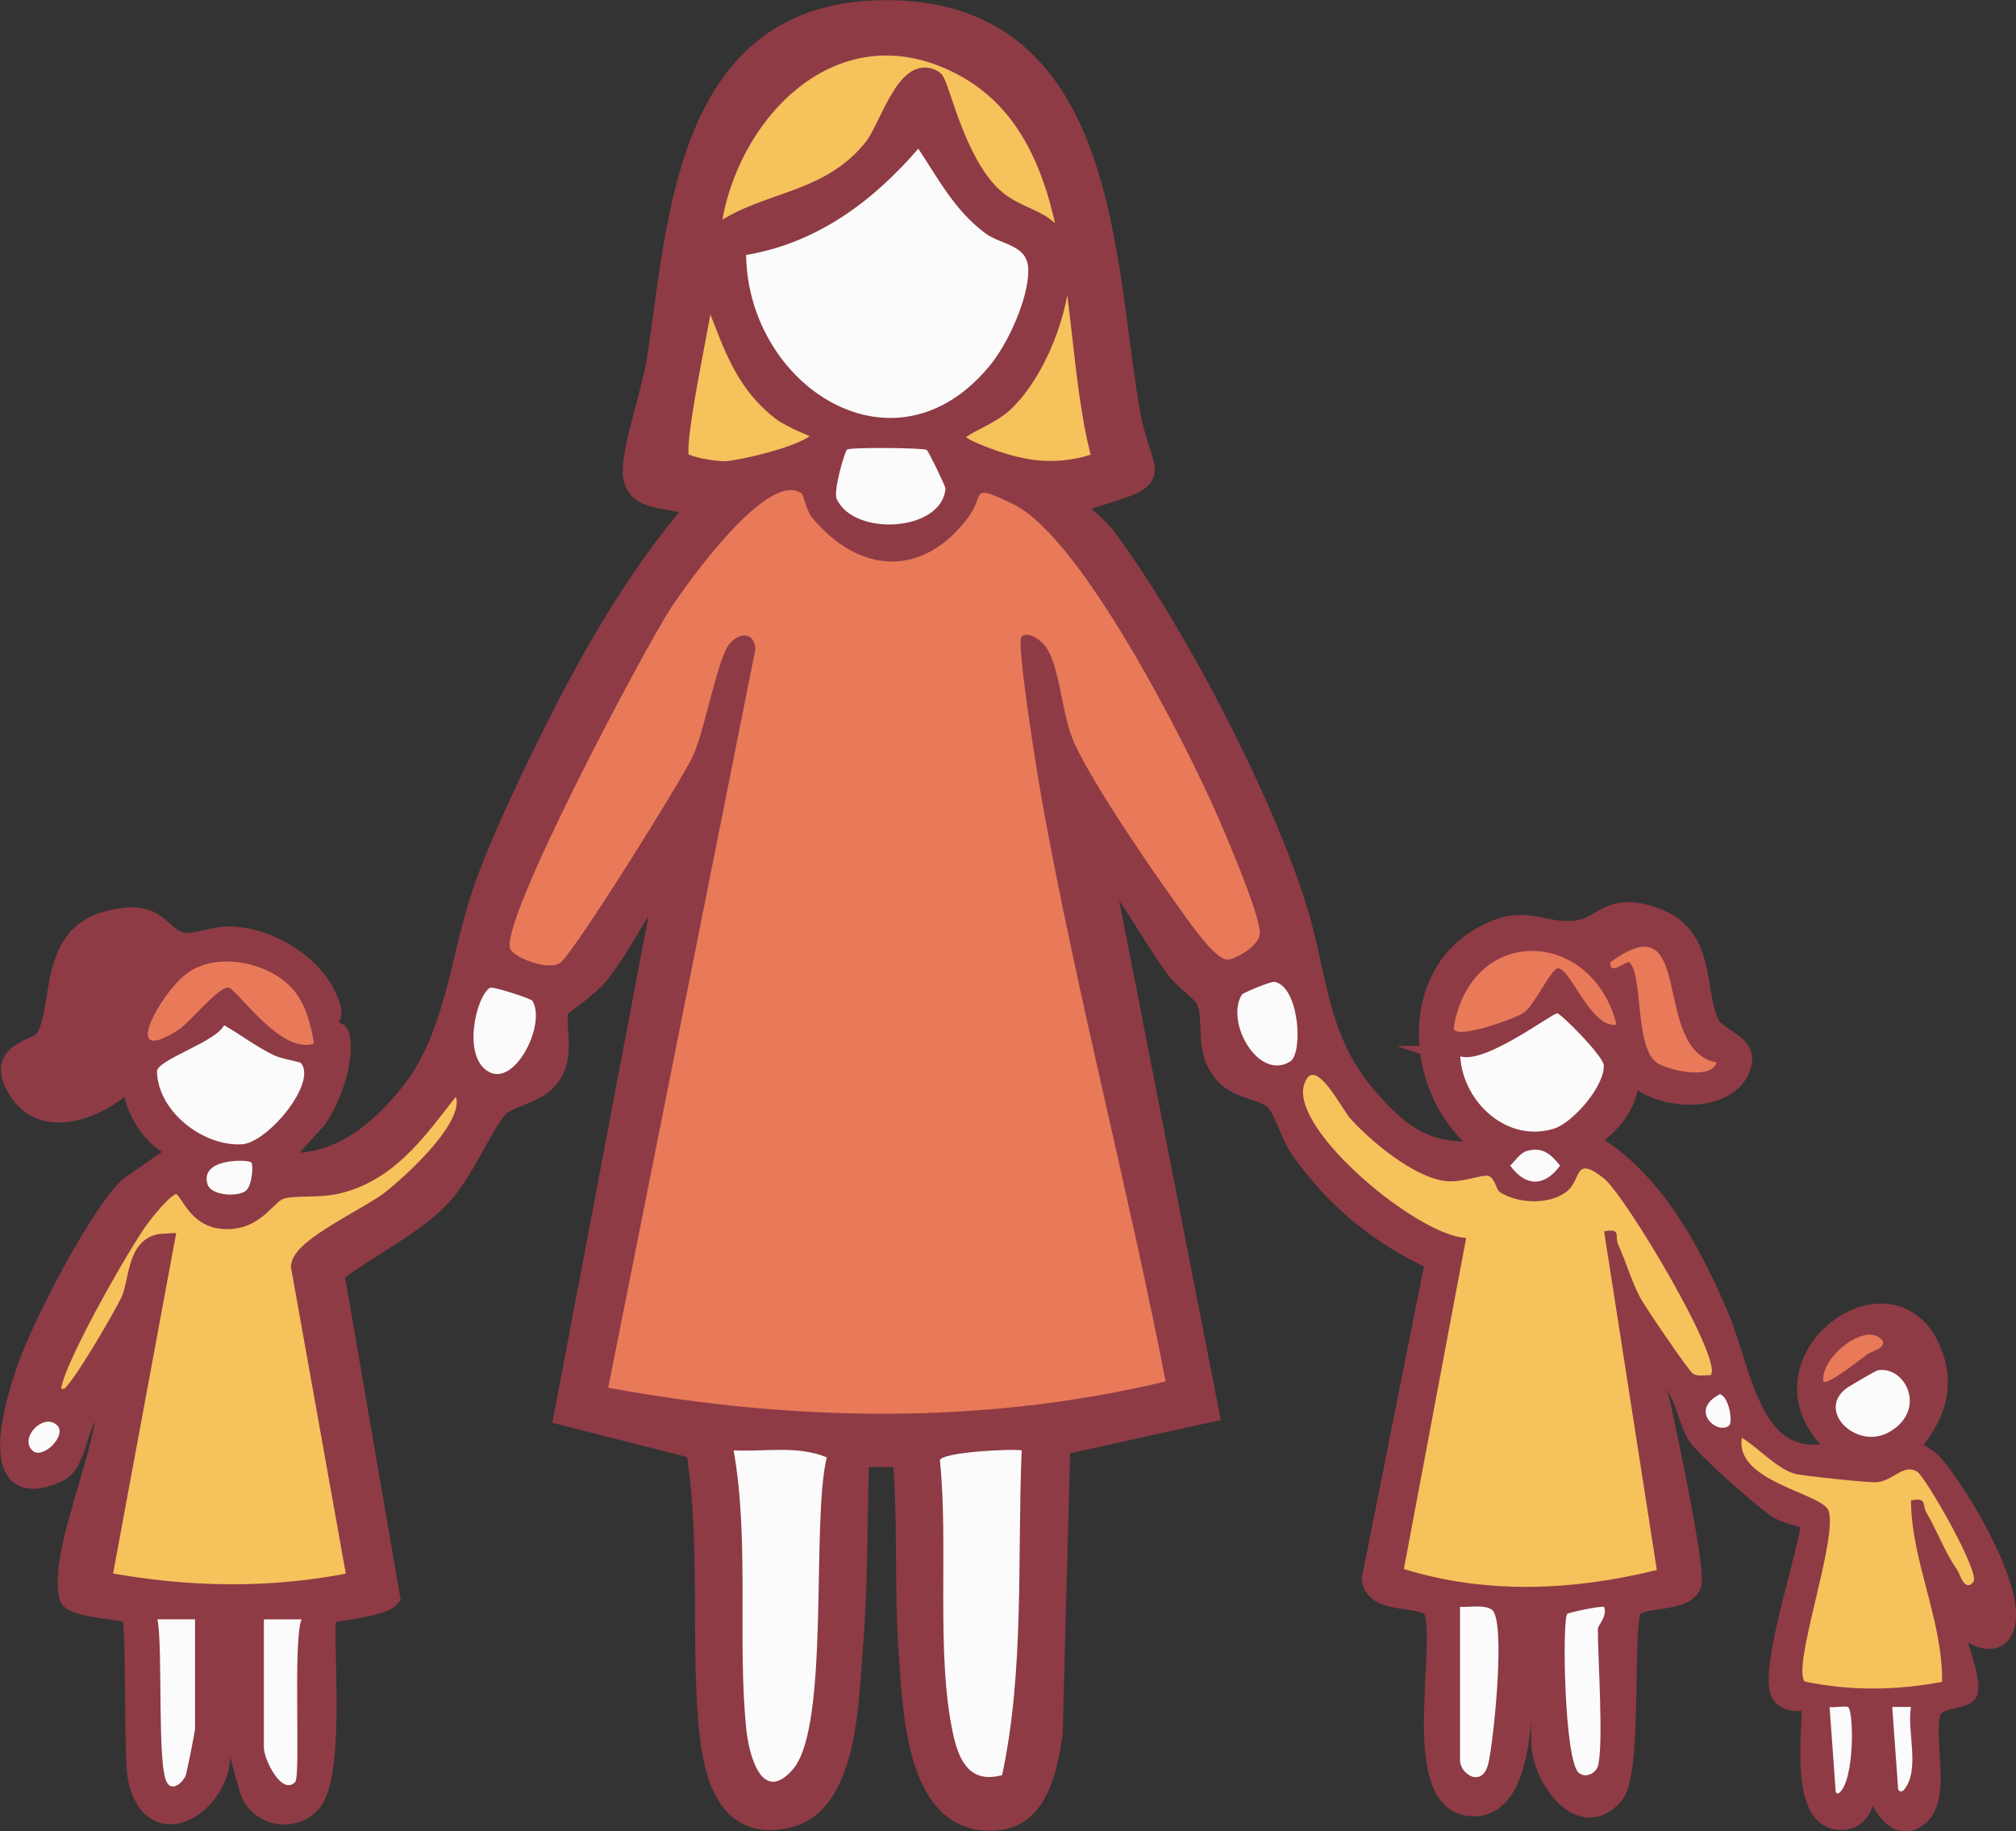 <?xml version="1.0" encoding="UTF-8"?> <svg xmlns="http://www.w3.org/2000/svg" id="_Слой_2" data-name="Слой 2" viewBox="0 0 292.55 265.79"><rect x="0" y="0" width="292.55" height="265.79" fill="#333333" stroke="none"/><defs><style> .cls-1, .cls-2 { fill: #f5c25c; } .cls-3 { fill: #8e3b46; } .cls-3, .cls-2 { stroke: #8e3b46; stroke-miterlimit: 10; stroke-width: 3px; } .cls-4 { fill: #e87a59; } .cls-5 { fill: #fbfbfb; } </style></defs><g id="_Слой_1-2" data-name="Слой 1"><g><path class="cls-3" d="M280.39,212.43c-.76-.88-2.93-1.75-3.09-2.39-.24-.93,6.16-5.88,2.96-13.82-5.8-14.38-27.73,2.56-12.95,14.29-13.31,4.03-14.32-11.03-18.02-19.67-4.05-9.47-9.89-20.33-19.22-25.28,3.91-2.38,6.56-5.67,6.35-10.45,3.4,4.77,14.62,5.4,16.24-.64.83-3.07-3.57-3.55-4.68-5.93-2.3-4.96-.29-12.84-8.18-15.44-6.61-2.17-7.01,1.63-11.21,2.02-5.32.5-7.43-2.86-14.12,1.24-10.82,6.65-8.45,24.38,1.95,30.55-8.68,1.2-12.84-1.55-18.15-7.74-7.39-8.62-7.07-17.82-10.28-27.87-5.1-15.94-17.56-39.86-27.54-53.32-.97-1.32-3.62-3.29-4-4.18-.71-1.66.68-1.17,1.32-1.36,12.03-3.64,7.95-2.61,6.19-12.5-3.91-22.06-2.97-58.31-35.24-58.42-29-.1-30.19,29.67-33.3,50.36-.68,4.58-3.57,12.95-3.56,16.53.02,5.03,6.19,3.24,9.14,5.39-8.71,9.93-15.88,22.76-21.7,34.63-3.2,6.54-7.42,15.37-9.61,22.19-3.09,9.69-3.8,20.45-10.51,28.55-4.91,5.94-10.89,10.51-19.05,9.56l5.84-6.42c2-2.88,4.1-8.6,3.23-12.04-.17-.7-1.73-.53-1.77-1.16-.05-.64.79-1.72.61-2.49-1.45-6.02-8.76-10.57-14.73-10.66-2.37-.04-5.29,1.32-7.05.85-3.36-.9-3.17-5.11-10.69-3.07-8.72,2.36-6.15,12.58-8.99,17.14-1.02,1.64-7.58,1.65-3.77,7.48,3.96,6.08,12.81,1.93,16.41-2.34-.13,4.51,2.83,9.61,7.28,10.91l-7.76,5.39c-4.4,4.28-11.91,18.85-14.22,24.85-1.84,4.75-7.37,21.46,3.78,16.5,3.55-1.57,2.5-9.54,7.29-11.32.46,7.51-7.1,22.79-5.49,29.38.42,1.7,8.4,1.76,9.04,2.5.78.92.23,20.77.95,24.04,2.23,9.76,11.86,3.46,11.86-3.68v-18.63h2.73v17.72c0,.34,1.46,5.81,1.73,6.45,1.46,3.51,6.32,4.33,8.8,1.35,3.67-4.42,1.26-26.3,2.23-27.29.33-.34,7.92-.92,9.11-2.4l-8.1-47c4.76-3.77,11.06-6.61,15.34-11.01,3.42-3.5,6.52-11.16,8.62-13.19,1.74-1.68,5.93-1.76,7.75-4.97,1.87-3.28,0-7.56,1.06-9.4.18-.32,4.21-3.01,5.63-4.81,3.78-4.79,6.28-10.57,10.08-15.36l-15.04,79.34,19.15,4.88c2.1,12.87.72,26.95,1.8,39.77.61,7.19,2.54,16.15,11.82,13.66,8.39-2.25,8.45-17.29,9.06-24.56.75-8.9.6-18.73.91-27.7h6.38c.85,9.44.22,19.19.91,28.61.61,8.29,1.03,25.57,13.09,24.07,5.72-.72,6.93-7.66,7.69-12.36l1.12-42.04,21.58-4.76-15.78-80.71c4.08,5.12,7.23,10.91,10.99,16.25,1.11,1.58,3.93,3.43,4.46,4.64,1.38,3.12-.51,7.29,2.79,10.83,2.02,2.16,5.53,2.09,7.19,3.71,1.27,1.24,2.33,5.2,3.74,7.17,5.28,7.35,11.31,12.29,19.54,16.11l-9.21,46.19c.44,4.06,8.1,1.98,9.01,4.67,1.85,5.44-3.6,27.58,5.26,28.29,9.51.78,7.23-22.02,7.59-27.97h2.72v18.63c0,5.06,5.69,13.22,10.42,7.69,2.65-3.1,1.34-21.42,2.42-26.64.86-2.53,7.84-.94,8.85-3.88.71-2.07-3.78-22.96-4.66-26.89-.17-.74-3.14-5.57-.24-4.32,4.04,1.73,4.22,7.09,5.88,9.59,1.21,1.84,9.86,9.55,11.95,10.75,1.16.66,4.28,1.32,4.43,1.51.86,1.17-5.84,20.71-4.4,24.81.79,2.25,3.97,1.11,4.39,1.51.95.91-2.23,16.71,4.09,17.18,4.01.3,3.88-4.3,4.12-7.22.15-1.93-.09-3.94,0-5.89.05-1.22-.76-3.8,1.36-3.19,1.89.55-.44,8.32-.45,9.09-.03,3.24,3.14,10.1,6.84,6.38,2.91-2.93.25-11.31,1.46-14.88.75-2.21,5.19-1.66,5.38-2.95.46-3-3.36-10.29-2.77-13.98,2.01.59,1.64,4.38,3.34,5.5,2.06,1.36,4.37,1.35,4.86-1.45.98-5.67-6.79-18.69-10.57-23.04ZM139.81,9.57c19.37,10.4,15.07,39.32,20.27,57.41-6.6,2.45-12.02,1.55-18.44-1.1-7.71-3.17.49-4.27,3.93-7.49,4.73-4.41,8.28-13.56,8.22-20.01-.06-6.68-4.84-5.78-9.1-9.15-5.99-4.75-8.41-16.99-9.26-17.54-3.78-2.43-6.39,7.06-8.59,9.81-6.29,7.89-15.12,7.64-21.67,11.95-1.34.88-.91,2.72-2.34,2.64.87-18.45,17.63-36.92,36.98-26.52ZM108.27,37.01c10.28-1.73,18.38-7.76,24.99-15.43,2.95,4.45,5.24,8.88,9.6,12.2,2.49,1.9,6.33,1.63,6.35,5.46.03,4.08-2.88,10.5-5.48,13.7-13.88,17.13-35.21,3.1-35.47-15.92ZM137.2,70.91c-.48,6.27-13.32,7.04-15.79,1.48-.51-1.15,1.17-6.83,1.5-7.12.44-.38,11.09-.27,11.57.04.26.16,2.75,5.29,2.72,5.6ZM98.66,67.05c-1.53-2.16,4.25-25.48,4.17-30.04l1.34,7.28c2.38,5.98,3.99,11.18,9.27,15.27,1.6,1.25,5.55,2.64,5.74,2.9,2.26,2.97-12.08,5.99-13.92,5.99s-4.91-.52-6.58-1.4ZM26.9,141.45c4.36-3.43,12.09-1.86,15.62,2.16,1.83,2.08,2.62,5.17,3.04,7.85-4.75,1.71-11.16-7.89-12.39-8.1-1.42-.25-5.59,5.05-7.29,6.14-8.59,5.5-2.66-5.15,1.03-8.05ZM22.78,155.53c-.04-1.7,8.61-4.29,9.73-6.72,2.5,1.42,4.64,3.11,7.27,4.37,1.1.53,3.74.95,3.87,1.1,2.46,2.82-4.77,11.58-8.53,11.81-5.61.35-12.21-4.75-12.34-10.56ZM35.63,172.87c-1.27.88-5,.65-5.51-.97-1.19-3.82,5.86-3.67,6.36-3.17.31.31.12,3.46-.85,4.14ZM4.67,210.51c-1.88-1.88,1.71-5.52,3.63-3.62,1.46,1.46-2.16,5.09-3.63,3.62ZM28.29,250.93c0,.35-1.18,6.37-1.36,6.8-.35.83-1.88,2.46-2.74.94-1.43-2.55-.54-19.43-1.36-23.64h5.46v15.9ZM42.84,258.66c-1.99,2-4.54-3.39-4.54-4.99v-18.63h5.46c-1.28,3.28-.09,22.77-.92,23.62ZM56.91,174.15c-3.04,2.45-12.74,6.78-13.18,9.6l8.2,45.83c-12.56,2.59-24.71,2.36-37.27,0l9.09-49.05c-3.95.19-3.44,5.58-4.77,8.39-1.07,2.26-7.32,13.07-8.82,13.89-1.23.66-2.56,0-2.76-.96-.57-2.88,10.4-22.01,12.88-25.26,8.29-10.8,5.42-.17,12.17.27,4.74.31,6.09-3.69,8.3-4.34,2.25-.65,5.28-.06,8.29-.8,7.99-1.95,12.23-8.92,16.98-14.8,6.15,3.85-5.4,14.24-9.1,17.22ZM71.01,155.62c-4.07-2.1-1.88-11.14.12-12.25.41-.24,5.94,1.59,6.11,1.86,2.06,3.22-2.36,12.37-6.23,10.39ZM115.05,256.8c-4.47,5.16-6.38-1.98-6.77-5.88-1.3-12.82.47-27.41-1.84-40.41,4.5.23,9.27-.77,13.52,1.01-2.29,9.27.51,39.01-4.92,45.28ZM145.42,257.64c-4.56,1.26-6.22-1.91-7.09-5.86-2.56-11.63-.65-27.71-1.94-39.84.2-1.16,10.2-1.71,11.87-1.44-.65,15.6.43,31.92-2.84,47.13ZM171.51,132.31c-4.18-5.73-12.79-18.33-15.58-24.4-1.89-4.14-2.06-11.12-4.15-14.02-.84-1.16-2.7-2.33-3.53-1.46-.83.86,2.43,20.83,2.97,23.82,5.08,28.19,12.48,56.14,17.94,84.27-26.5,6.36-54.19,5.83-80.89.91l21.36-107.21c-.12-2.26-2.01-2.62-3.65-.89-1.82,1.91-3.63,12.51-5.41,16.4-1.66,3.62-16.98,28.07-19.16,29.95-1.55,1.35-6.5-.54-7.3-1.82-2.08-3.33,19.42-43.72,23.23-49.53,2.27-3.47,14.09-20.21,19.01-16.68.25.18.68,2.49,1.49,3.47,6.8,8.24,16.06,8.81,22.66,0,2.51-3.36.05-5.08,6.55-1.93,9.92,4.81,25.12,34.83,29.8,45.6,1.3,2.99,6.18,14.4,5.98,16.77-.15,1.66-3.2,3.51-4.55,3.71-1.81.27-5.58-5.34-6.77-6.97ZM187.22,154.07c-4.61,2.87-9.47-5.75-7-9.72.14-.22,4.17-1.94,4.72-1.84,3.62.65,4.2,10.36,2.28,11.56ZM264.58,200.51c-.43-3.37,5.6-8.29,8.17-6.35,1.69,1.28-1.29,2.03-1.71,2.34-.95.71-5.86,4.63-6.46,4.01ZM267.88,201.54c.46-.35,4.33-2.6,4.59-2.65,4-.73,7.27,5.73,1.69,8.94-4.66,2.69-10.6-2.97-6.28-6.29ZM233.69,139.66c12.54-9.24,5.72,12.74,15.43,14.53-.8,2.66-7.21,1.08-8.69.05-3.28-2.31-1.93-12.95-4.04-14.61-.31-.25-2.92,2.08-2.71.02ZM210.95,149.18c2.55-15.13,20.09-14.45,23.64-.45-3.79.61-6.83-8.62-8.62-8.17-.93.24-3.36,5.34-4.77,6.38-1.17.87-10.26,4.16-10.24,2.23ZM211.89,153.31c3.62,1.2,13.3-6.24,14.08-6.23.55,0,6.68,6.2,6.76,7.52.17,2.98-4.44,8.3-7.18,9.19-6.81,2.18-13.26-3.81-13.66-10.48ZM226.39,169.18c-2.25,3.09-4.98,3.09-7.23,0,.74-.71,1.42-1.85,2.45-2.14,2.24-.63,3.47.49,4.78,2.14ZM215.97,255.98c-.86,3.58-4.1,1.55-4.1-.5v-22.26c1.37.08,3.48-.37,4.6.39,2.1,1.45.3,18.99-.5,22.36ZM231.86,256.39c-.22.79-1.6,1.81-2.74.92-2.13-1.66-2.46-22.19-1.69-23.07.17-.21,5.11-1.23,5.34-1.01.55,1.28-.91,2.71-.91,3.17,0,4.35.87,16.91,0,19.99ZM245.68,199.39c-.57-.33-6.87-9.57-7.62-10.97-1.33-2.47-2.06-5.18-3.22-7.72-.59-1.28.54-2.47-2.06-1.98l7.65,49.16c-12.04,2.99-24.71,3.57-36.72-.15l9.04-48.06c-6.91-.23-25.5-15.64-23.53-22.19,1.43-4.77,5.41,3.43,6.73,4.89,3.03,3.35,9.2,8.47,13.72,9.05,2.39.3,5.31-.96,6.23-.75,1.03.23,1.17,1.96,1.68,2.3,2.59,1.76,7.36,1.93,9.82-.09,2.14-1.75.99-5.29,5.33-1.86,3.12,2.46,17.54,26.66,15.48,28.58-.84-.05-1.76.24-2.55-.22ZM250.94,206.88c-1.52,1.52-6.02-2.07-1.36-4.52,1.36.43,1.87,4,1.36,4.52ZM266.87,260.24c-.19.15-.47,0-.49-.25l-.88-12.24c.75.12,2.44-.2,2.69.02.83.68.96,10.66-1.32,12.47ZM276.21,259.85c-.26.29-.75.15-.77-.25l-.85-11.85h2.72c-.63,3.51,1.43,9.29-1.09,12.1ZM286.39,229.59c-1.31,1.6-2-1.23-2.35-1.71-1.86-2.62-2.87-5.58-4.47-8.3-.69-1.17.16-2.29-2.26-1.79.06,8.86,4.6,17.27,4.52,26.32-6.68,1.26-13.27,1.34-19.92-.03-1.97-2.05,4.8-20.67,3.45-24.78-.85-2.57-13.7-4.22-12.58-10.6,2.38,1.37,5.18,4.67,7.9,5.26,1.35.3,10.42,1.27,11.63,1.19,2.41-.16,3.95-2.8,5.93-1.51,1.21.79,9.18,14.68,8.14,15.95Z"></path><path class="cls-5" d="M276.21,259.85c-.26.29-.75.15-.77-.25l-.85-11.85h2.72c-.63,3.51,1.43,9.29-1.09,12.1Z"></path><path class="cls-5" d="M266.87,260.24c-.19.15-.47,0-.49-.25l-.88-12.24c.75.12,2.44-.2,2.69.02.83.68.96,10.66-1.32,12.47Z"></path><path class="cls-4" d="M116.35,71.63c.25.18.68,2.5,1.49,3.48,6.8,8.23,16.06,8.81,22.65,0,2.51-3.35.05-5.08,6.55-1.93,9.92,4.81,25.12,34.83,29.8,45.61,1.3,2.99,6.18,14.4,5.97,16.77-.14,1.66-3.2,3.51-4.54,3.71-1.81.27-5.58-5.34-6.77-6.97-4.19-5.73-12.79-18.32-15.58-24.4-1.9-4.14-2.06-11.13-4.16-14.01-.83-1.15-2.7-2.33-3.52-1.47s2.43,20.83,2.97,23.82c5.08,28.19,12.48,56.14,17.94,84.26-26.49,6.37-54.18,5.83-80.89.92l21.36-107.22c-.12-2.25-2-2.61-3.65-.89-1.82,1.91-3.62,12.51-5.41,16.4-1.66,3.62-16.98,28.06-19.16,29.95-1.55,1.35-6.51-.54-7.3-1.82-2.08-3.33,19.41-43.72,23.23-49.54,2.27-3.46,14.08-20.21,19.01-16.68Z"></path><path class="cls-1" d="M217.59,172.98c2.59,1.76,7.36,1.93,9.82-.09,2.14-1.75.99-5.29,5.33-1.86,3.12,2.47,17.54,26.66,15.48,28.57-.83-.05-1.76.24-2.54-.21-.58-.34-6.86-9.57-7.62-10.97-1.33-2.47-2.06-5.19-3.22-7.72-.59-1.29.54-2.47-2.06-1.98l7.65,49.15c-12.04,2.99-24.71,3.58-36.71-.14l9.04-48.06c-6.91-.23-25.5-15.64-23.53-22.19,1.43-4.76,5.42,3.43,6.74,4.89,3.02,3.34,9.19,8.46,13.72,9.04,2.39.31,5.31-.95,6.23-.75,1.02.23,1.17,1.96,1.68,2.31Z"></path><path class="cls-2" d="M51.93,229.59c-12.56,2.59-24.71,2.36-37.27,0l9.09-49.05c-3.95.19-3.44,5.58-4.77,8.39-1.08,2.27-7.33,13.08-8.83,13.89-1.23.66-2.56,0-2.75-.96-.58-2.89,10.39-22.01,12.88-25.25,8.28-10.8,5.42-.18,12.16.27,4.74.31,6.1-3.69,8.3-4.34s5.29-.07,8.29-.8c7.99-1.95,12.23-8.93,16.98-14.8,6.15,3.86-5.4,14.24-9.11,17.22-3.04,2.44-12.74,6.77-13.18,9.61l8.2,45.83Z"></path><path class="cls-5" d="M108.26,37.01c10.28-1.73,18.39-7.76,25-15.43,2.94,4.44,5.24,8.87,9.6,12.19,2.5,1.9,6.33,1.63,6.36,5.46.02,4.09-2.89,10.5-5.48,13.7-13.88,17.13-35.2,3.1-35.47-15.91Z"></path><path class="cls-2" d="M160.08,66.97c-6.6,2.45-12.02,1.55-18.44-1.09-7.71-3.18.49-4.28,3.93-7.49,4.73-4.42,8.28-13.56,8.22-20.02-.06-6.67-4.84-5.77-9.1-9.15-5.99-4.74-8.41-16.99-9.26-17.53-3.78-2.43-6.4,7.06-8.59,9.81-6.29,7.9-15.12,7.64-21.67,11.95-1.34.88-.91,2.72-2.34,2.64.87-18.46,17.63-36.92,36.98-26.53s15.07,39.32,20.27,57.41Z"></path><path class="cls-1" d="M286.39,229.58c-1.31,1.61-2.01-1.22-2.35-1.7-1.85-2.62-2.87-5.59-4.47-8.31-.69-1.17.16-2.29-2.26-1.79.06,8.85,4.6,17.27,4.52,26.32-6.68,1.27-13.26,1.34-19.92-.03-1.97-2.05,4.81-20.67,3.45-24.78-.85-2.57-13.7-4.21-12.59-10.6,2.38,1.37,5.19,4.67,7.9,5.26,1.35.29,10.42,1.26,11.64,1.18,2.41-.16,3.95-2.8,5.92-1.51,1.22.79,9.18,14.68,8.14,15.95Z"></path><path class="cls-5" d="M119.98,211.53c-2.3,9.27.51,39-4.92,45.27-4.46,5.16-6.38-1.99-6.77-5.88-1.3-12.81.48-27.41-1.83-40.41,4.5.23,9.26-.77,13.53,1.02Z"></path><path class="cls-5" d="M148.26,210.51c-.65,15.6.42,31.92-2.84,47.13-4.55,1.25-6.22-1.9-7.09-5.86-2.57-11.63-.65-27.71-1.94-39.83.2-1.16,10.21-1.71,11.87-1.44Z"></path><path class="cls-2" d="M119.17,62.45c2.25,2.98-12.08,5.99-13.93,5.99s-4.91-.52-6.59-1.4c-1.52-2.16,4.25-25.49,4.17-30.04l1.34,7.28c2.38,5.99,3.99,11.18,9.26,15.27,1.6,1.25,5.55,2.64,5.75,2.9Z"></path><path class="cls-5" d="M43.65,154.27c2.45,2.82-4.77,11.57-8.53,11.81-5.61.35-12.21-4.74-12.34-10.56-.04-1.7,8.61-4.3,9.73-6.72,2.5,1.42,4.63,3.11,7.27,4.37,1.1.52,3.74.95,3.87,1.1Z"></path><path class="cls-5" d="M211.89,153.31c3.62,1.2,13.3-6.24,14.08-6.23.55,0,6.68,6.2,6.76,7.52.17,2.98-4.44,8.31-7.17,9.19-6.82,2.18-13.26-3.81-13.66-10.47Z"></path><path class="cls-5" d="M134.48,65.31c.26.17,2.74,5.29,2.72,5.6-.48,6.26-13.31,7.04-15.79,1.48-.51-1.15,1.17-6.83,1.5-7.13.43-.38,11.08-.27,11.57.04Z"></path><path class="cls-4" d="M42.52,143.61c1.83,2.08,2.62,5.17,3.04,7.85-4.75,1.71-11.17-7.9-12.39-8.11-1.42-.24-5.6,5.05-7.29,6.14-8.59,5.5-2.66-5.14,1.03-8.05,4.35-3.43,12.09-1.86,15.61,2.16Z"></path><path class="cls-4" d="M234.59,148.73c-3.79.62-6.83-8.62-8.62-8.17-.93.24-3.36,5.34-4.77,6.38-1.18.87-10.27,4.16-10.25,2.23,2.54-15.14,20.09-14.45,23.64-.45Z"></path><path class="cls-5" d="M211.87,233.22c1.37.09,3.48-.37,4.6.4,2.1,1.44.3,18.99-.5,22.36-.86,3.58-4.1,1.55-4.1-.5v-22.26Z"></path><path class="cls-5" d="M28.3,235.04v15.9c0,.35-1.19,6.36-1.37,6.8-.34.82-1.88,2.45-2.73.93-1.43-2.55-.53-19.42-1.35-23.64h5.46Z"></path><path class="cls-5" d="M38.29,235.04h5.46c-1.27,3.28-.08,22.77-.92,23.62-1.99,2-4.54-3.39-4.54-4.99v-18.62Z"></path><path class="cls-5" d="M231.86,256.39c-.23.8-1.61,1.82-2.74.93-2.13-1.67-2.45-22.2-1.69-23.08.18-.21,5.12-1.23,5.34-1.01.55,1.28-.9,2.71-.9,3.17,0,4.34.87,16.91,0,19.99Z"></path><path class="cls-4" d="M249.12,154.2c-.81,2.65-7.22,1.08-8.69.05-3.28-2.3-1.93-12.95-4.03-14.6-.31-.24-2.92,2.08-2.71.02,12.54-9.24,5.72,12.74,15.44,14.54Z"></path><path class="cls-5" d="M77.24,145.23c2.07,3.22-2.36,12.37-6.23,10.38-4.07-2.1-1.89-11.14.11-12.25.42-.23,5.94,1.6,6.11,1.87Z"></path><path class="cls-5" d="M187.22,154.07c-4.61,2.87-9.47-5.74-7-9.72.13-.22,4.16-1.94,4.72-1.84,3.61.65,4.2,10.36,2.28,11.56Z"></path><path class="cls-5" d="M272.47,198.89c4.01-.72,7.27,5.74,1.7,8.95-4.66,2.69-10.6-2.97-6.29-6.3.46-.35,4.33-2.6,4.59-2.65Z"></path><path class="cls-5" d="M36.48,168.73c.31.31.12,3.46-.85,4.14-1.27.89-5,.65-5.51-.97-1.2-3.82,5.85-3.67,6.36-3.17Z"></path><path class="cls-4" d="M272.76,194.16c1.69,1.28-1.29,2.03-1.71,2.34-.95.7-5.85,4.62-6.46,4.01-.43-3.38,5.61-8.29,8.17-6.35Z"></path><path class="cls-5" d="M221.61,167.04c2.24-.63,3.46.49,4.78,2.14-2.25,3.09-4.99,3.09-7.24,0,.74-.71,1.42-1.85,2.46-2.14Z"></path><path class="cls-5" d="M8.3,206.88c1.47,1.46-2.16,5.1-3.63,3.62-1.88-1.89,1.71-5.52,3.63-3.62Z"></path><path class="cls-5" d="M250.94,206.87c-1.52,1.52-6.03-2.07-1.36-4.52,1.36.43,1.87,4.01,1.36,4.52Z"></path></g></g></svg> 